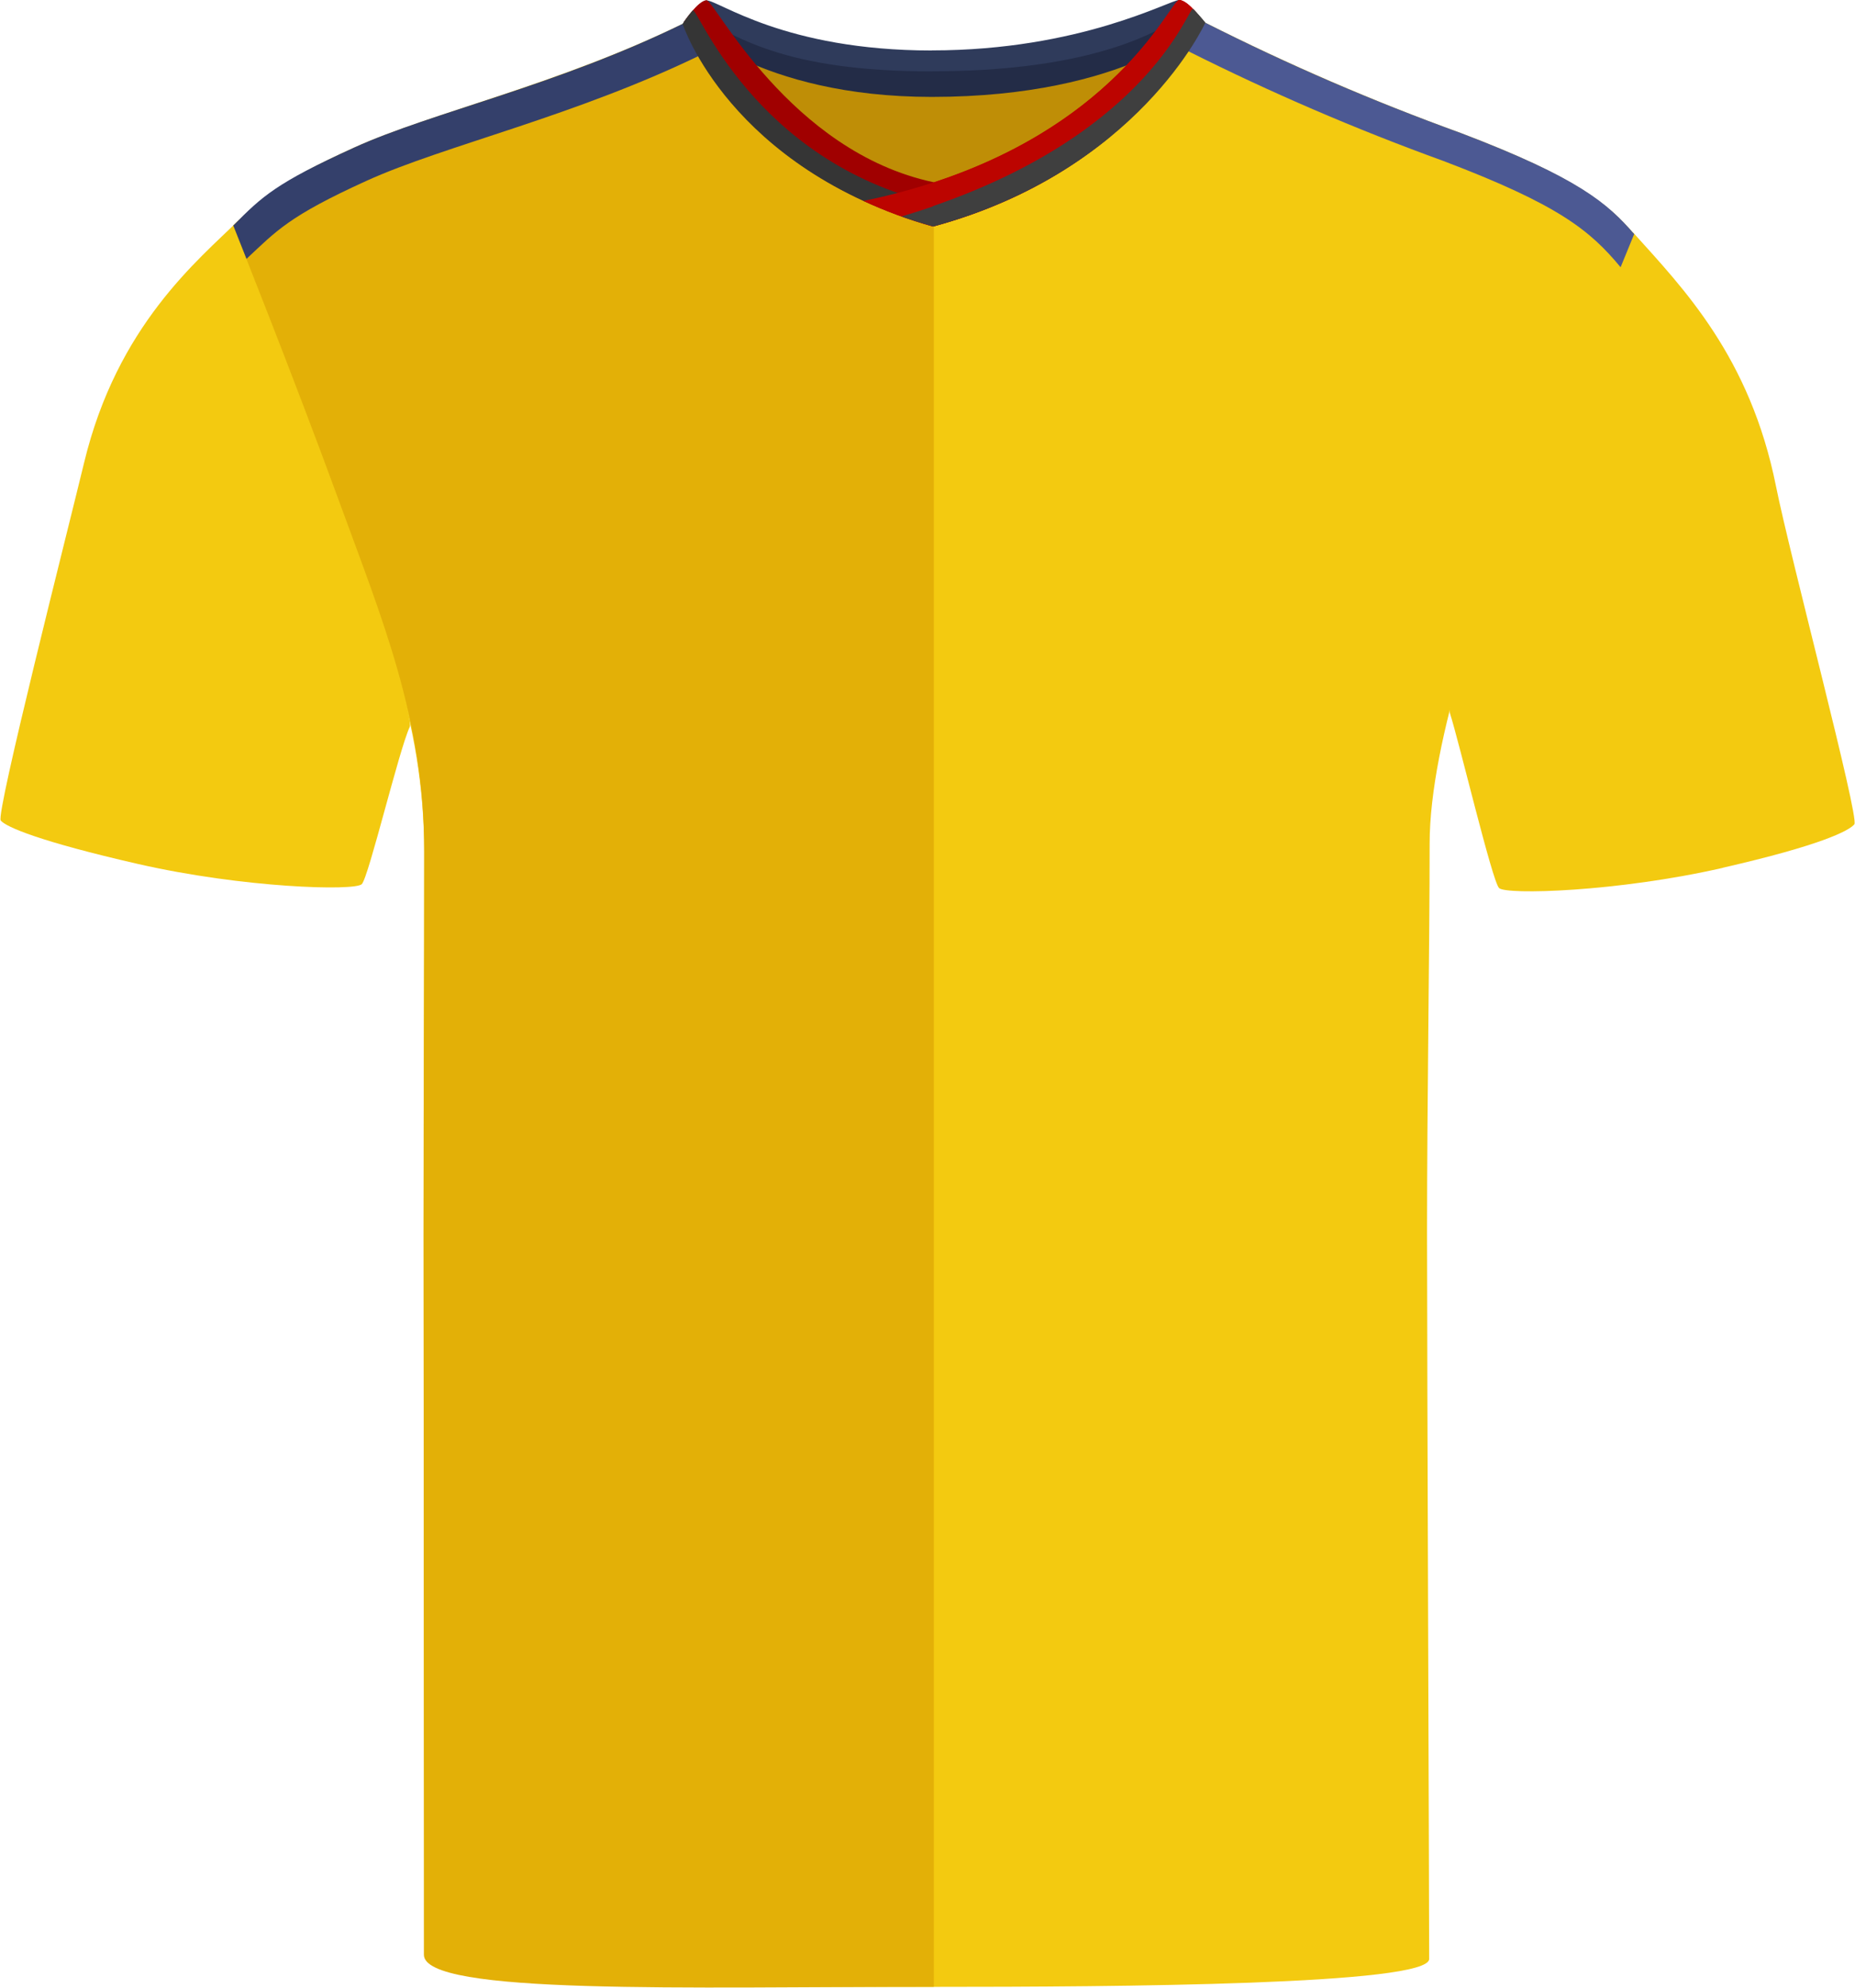 <?xml version="1.0" encoding="UTF-8"?><svg id="uuid-351f6c82-3a57-4e61-acf2-25dbe7d1dd14" xmlns="http://www.w3.org/2000/svg" xmlns:xlink="http://www.w3.org/1999/xlink" viewBox="0 0 200.69 214.94"><defs><style>.uuid-bbd95f7a-78d5-44fc-9b98-86d4e352472b,.uuid-9acc094c-a04b-4312-9a0c-e71239aa0aca{fill:none;}.uuid-b369bef7-deeb-4981-95ba-27162a4e80f5{fill:#f3ca10;}.uuid-6cf17291-e198-4418-b41a-69e6aa1c327b{fill:#ffed00;}.uuid-07991a06-6ff8-4e66-bd08-2d4bfaeaea81{fill:#e3b007;}.uuid-50925875-3351-445a-80c9-e6aeeba33032{fill:#a00000;}.uuid-6578d349-edce-4100-bc8d-a749e8ed920c{fill:#bc0400;}.uuid-49c55a52-bfd9-4bde-b1c0-736026b1d2e2{fill:#c3a200;}.uuid-92db2fce-1772-4d23-b056-f97179175e55{fill:#bf8e06;}.uuid-8b78ecff-c63c-4094-a2e6-9cf275d5d278{fill:#e40520;}.uuid-37e3bc21-52fb-408d-a37b-f3690ab63b11{fill:#232c47;}.uuid-be98f686-28ec-4d04-a290-f4316d1b0a0e{fill:#3f3f3f;}.uuid-a19258b1-57e9-4c76-bc0a-ce00a28ff0b7{fill:#353535;}.uuid-885bd35d-de9b-48c8-88a2-28902345bf74{fill:#2f3b5b;}.uuid-4567a5cd-1337-4900-bd53-19933e91e7f2{fill:#34406b;}.uuid-daa2056e-12be-4785-a3d9-ebb552a7cfed{fill:#4c5993;}.uuid-ad682a56-7bef-4ad6-b090-dad3596aa2c4{clip-path:url(#uuid-6f339ed4-c3ec-482d-a44d-5e6255fc0844);}.uuid-9acc094c-a04b-4312-9a0c-e71239aa0aca{stroke:#000;stroke-miterlimit:10;stroke-width:.5px;}</style><clipPath id="uuid-6f339ed4-c3ec-482d-a44d-5e6255fc0844"><rect class="uuid-bbd95f7a-78d5-44fc-9b98-86d4e352472b" width="200.69" height="214.94"/></clipPath></defs><g id="uuid-fbfbaa6f-f951-4900-9aec-f61823a0dcfb"><g class="uuid-ad682a56-7bef-4ad6-b090-dad3596aa2c4"><g id="uuid-045a348b-c11f-4e93-b5d3-d99b02c7c1aa"><path id="uuid-0b84242c-fde3-4b0b-9fd3-0b2f000764b7" class="uuid-b369bef7-deeb-4981-95ba-27162a4e80f5" d="M14.94,93.43c-10.68-2.44-14.3-4.01-14.86-4.7s7.25-31.36,9.02-38.7c3.58-14.85,12.34-21.9,16.75-26.24,0,0,3.57,11.54,9.79,27.57,6.23,16.03,9,26.59,8.7,27.22-1.18,2.51-4.45,16.27-5.2,17.03s-12.81,.42-24.2-2.18"/><path id="uuid-dc9dc1e9-8c76-49b9-b3ba-2c9353ed549f" class="uuid-b369bef7-deeb-4981-95ba-27162a4e80f5" d="M186.37,93.84c10.68-2.44,13.68-4.01,14.25-4.7s-6.96-28.97-8.48-36.57c-2.81-14-10.01-21.37-15.48-27.45,0,0-5.77,11.81-12,27.84s-8.02,23.45-7.81,24.11c1.04,3.23,4.58,18.2,5.33,18.96s12.81,.42,24.2-2.18"/><path id="uuid-f2205f56-8ae1-483c-92c0-5089f5d96505" class="uuid-b369bef7-deeb-4981-95ba-27162a4e80f5" d="M74.15,2.44c-13.63,6.68-27.53,9.75-35.83,13.52s-10.01,5.42-12.76,8.71c0,0,6.02,16.25,10.8,29.33s9.53,23.75,9.53,38.08c0,15.21-.07,24.87-.07,41.46s.11,70.49,.11,77.37c0,4.11,35.22,3.95,55.08,3.95s53.61-.21,53.61-3.02c0-6.3-.23-64.57-.23-78.65s.28-30.86,.28-41.96,6.09-28.43,11.1-39.98c5.25-12.1,7.44-17.01,11.03-25.94-2.81-3.24-6.2-6.16-18.77-10.93-9.44-3.42-18.67-7.41-27.64-11.93-1.76-.75-12.59,16.8-29.3,16.8S75.8,1.62,74.14,2.44"/><path id="uuid-851f3839-5a0b-45ef-9dd5-a6adbedfb28d" class="uuid-07991a06-6ff8-4e66-bd08-2d4bfaeaea81" d="M74.38,2.41c-13.63,6.68-27.53,9.75-35.82,13.52s-10.12,5.35-13.33,8.46c0,0,6.59,16.5,11.37,29.58,4.78,13.08,9.3,23.78,9.3,38.1s-.07,24.87-.07,41.46,.03,72.95,.03,77.85c0,4.39,28.52,3.47,55.17,3.47V19.22c-15.93,0-24.97-17.62-26.64-16.8"/><path id="uuid-6004679f-cebb-458b-8204-783c1075a017" class="uuid-92db2fce-1772-4d23-b056-f97179175e55" d="M81.54,5.26c.57-1.59,9.95,2.68,18.57,2.68s20.93-3.72,22.31-2.15c1.38,1.57-7.89,16.25-21.26,16.25s-20.6-14.01-19.62-16.78"/><path id="uuid-1cddea04-9a94-4a69-8559-f1a392340b05" class="uuid-daa2056e-12be-4785-a3d9-ebb552a7cfed" d="M128.5,5.51c8.97,4.5,18.2,8.47,27.64,11.89,12.49,4.74,15.88,7.51,19.19,11.5l1.47-3.59c-2.86-3.3-5.96-6.06-18.77-10.93-9.62-3.49-18.51-7.32-27.64-11.93l-1.9,3.07Z"/><path id="uuid-90a981d0-7045-4293-afdd-3a587125998c" class="uuid-4567a5cd-1337-4900-bd53-19933e91e7f2" d="M26.66,28c3.26-3.04,4.55-4.61,13-8.45s22.6-6.97,36.49-13.77l-2.16-3.27c-13.88,6.8-27.21,9.6-35.66,13.44s-9.96,5.27-13.09,8.44l1.43,3.61Z"/><path id="uuid-1d086f55-ed43-4c13-8426-9d7c392645f7" class="uuid-885bd35d-de9b-48c8-88a2-28902345bf74" d="M100.82,5.45C116.87,5.45,126.58,0,127.57,0c.78,.04,2.67,2.39,2.67,2.39,0,0-8.28,7.27-29.43,7.27-18.83,0-26.83-7.27-26.83-7.27,0,0,1.77-2.35,2.45-2.35,1.32,0,8.42,5.42,24.38,5.42"/><path id="uuid-02087a89-ecd7-4531-9833-144a6d9a57fd" class="uuid-37e3bc21-52fb-408d-a37b-f3690ab63b11" d="M100.82,7.71c16.06,0,24.28-3.69,28.08-6.81,.47,.47,.92,.97,1.35,1.49,0,0-8.28,8.09-29.43,8.09-18.83,0-26.83-8.09-26.83-8.09l.86-1.05c4.65,2.62,10.01,6.38,25.97,6.38"/><path id="uuid-37583cb3-2a82-48fa-8bb0-2e2b23f1da8d" class="uuid-50925875-3351-445a-80c9-e6aeeba33032" d="M76.44,.03c.88,0,8.98,16.38,24.58,19.68l-.07,4.78c-22.05-6.29-26.97-22.11-26.97-22.11,0,0,1.57-2.35,2.46-2.35"/><path id="uuid-a629670c-2906-4f1c-9736-b8d0a3fdef41" class="uuid-a19258b1-57e9-4c76-bc0a-ce00a28ff0b7" d="M101.16,22.04c-.14,1.64-.21,2.45-.21,2.45-22.05-6.29-27.1-21.91-27.1-21.91,.33-.51,.7-1,1.1-1.46,.46-.51,6.49,16.3,26.2,20.92"/><path id="uuid-a836bd06-d0bc-41a3-8b93-2253aebafac5" class="uuid-6578d349-edce-4100-bc8d-a749e8ed920c" d="M127.57,0c1.01,0,2.67,2.39,2.67,2.39,0,0-7.07,16.09-29.3,22.11-2.58-.71-5.1-1.64-7.53-2.77C120.09,16.22,126.57,0,127.57,0"/><path id="uuid-3d8c1117-9f60-418a-841e-06563ad44afa" class="uuid-6578d349-edce-4100-bc8d-a749e8ed920c" d="M127.58,0c1.01,0,2.67,2.39,2.67,2.39,0,0-7.05,16.04-29.18,22.08-.04,.01-.04-4.75-.04-4.75C121.36,13.06,126.67,0,127.58,0"/><path id="uuid-78bbf056-78c1-4bff-a867-a731b000ff9c" class="uuid-be98f686-28ec-4d04-a290-f4316d1b0a0e" d="M129.09,.98c.43,.43,.82,.9,1.15,1.4,0,0-7.07,16.09-29.3,22.11-.94-.27-2.24-.66-3.41-1.08C124.31,15.44,128.62,.52,129.08,.98"/><path id="uuid-c633bfa5-e4c8-404b-bd27-8f4168b5f3bc" class="uuid-be98f686-28ec-4d04-a290-f4316d1b0a0e" d="M129.09,.98c.7,.69,1.32,1.46,1.32,1.46,0,0-7.23,16.04-29.46,22.05v-2.2C124.62,14.13,128.65,.55,129.09,.99"/><path id="uuid-843ff2d6-3cbe-4e6a-874a-7a8836798fad" d="M147.28,52.65l-.1-.8h-.27c.29-.58,.3-1.26,.03-1.84l-.33-.64s.03-.08,.05-.12c.16-.47,.16-.98,0-1.45l-.24-.69-.72,.07c-.08,0-.16,.02-.24,.04,.04-.23,.05-.46,.03-.69-.03-.76-.43-1.46-1.06-1.88l-.74-.45-.18,.26c-.31-.46-.77-.8-1.29-.95l-.94-.26-.05,.24c-.16-.07-.34-.1-.51-.1-.04,0-.08,0-.11,0l-.52,.06-.18,.4c-.06,0-.12,0-.18,0-.35,0-.69,.06-1.02,.19,.02-.05,.04-.1,.05-.15,.17-.16,.28-.36,.32-.59,.31-.34,.38-.84,.16-1.25v-.1c0-.41-.22-.79-.58-.99-.22-.58-.86-.87-1.44-.67-.14-.06-.29-.09-.44-.09-.04,0-.07,0-.11,0-.09-.09-.18-.16-.29-.21-.24-.52-.83-.78-1.37-.62-.11-.03-.22-.05-.33-.05-.04,0-.07,0-.11,0v-1.4h-.35v-.32h-2.27v.32h-.34v1.4c-.26,.06-.54,.06-.8,0-.45,0-.85,.26-1.04,.67-.11,.05-.21,.12-.29,.21-.04,0-.07,0-.11,0-.15,0-.3,.03-.44,.09-.95,.08-1.75,.74-2.02,1.66v.1c-.21,.41-.15,.91,.16,1.25,.04,.23,.15,.43,.32,.59,.01,.05,.03,.09,.04,.14-.31-.12-.65-.17-.98-.17-.06,0-.12,0-.18,0l-.18-.4-.52-.06s-.08,0-.11,0c-.18,0-.35,.03-.51,.1l-.05-.24-.94,.26c-.53,.16-.99,.49-1.29,.95l-.18-.26-.74,.45c-.63,.42-1.03,1.12-1.06,1.88-.01,.23,0,.46,.03,.69-.08-.02-.16-.03-.24-.04l-.72-.07-.24,.69c-.16,.47-.16,.98,0,1.45,.02,.04,.03,.08,.05,.12l-.33,.64c-.28,.58-.27,1.26,.03,1.83h-.27s-.1,.81-.1,.81c-.07,.71,.2,1.41,.72,1.88l-.04,.13c-.1,.4-.05,.83,.13,1.2,.08,.2,.19,.38,.32,.55h-.13s.14,1.01,.14,1.01c.05,.33,.17,.65,.34,.93,.1,.16,.21,.32,.33,.47h0l.15,.82c.1,.5,.34,.96,.7,1.32,.11,.1,.23,.2,.36,.29l-.17,.02,.35,1.04c.15,.45,.4,.86,.74,1.19,.06,.06,.13,.12,.21,.18h-.02s.27,.88,.27,.88c.18,.55,.57,1.01,1.07,1.3,.12,.07,.25,.13,.38,.17l.05,.45c.09,.59,.44,1.11,.95,1.41,.07,.04,.14,.08,.21,.12l-.06,.03,.71,.84c.33,.36,.74,.63,1.2,.79,.31,.11,.64,.17,.97,.17,.35,0,.71-.06,1.05-.15l.09-.02c.16-.05,.32-.08,.48-.09,.05,0,.1,0,.14,.03,.41,.29,.78,.63,1.1,1.01-.17,.29-.33,.58-.47,.88l-.1,.21,.02,.23c0,.67,.53,1.23,1.21,1.23,0,0,0,0,.01,0,.27,0,.53-.08,.76-.22l.04-.03,.04,.03c.23,.14,.49,.21,.76,.22h0c.67,0,1.22-.55,1.22-1.22,0,0,0,0,0-.01l.02-.23-.09-.21c-.14-.3-.3-.6-.47-.88,.32-.38,.69-.72,1.1-1.01,.04-.03,.09-.04,.14-.03,.16,.01,.32,.04,.48,.09l.09,.02c.34,.09,.69,.14,1.05,.15,.33,0,.66-.05,.97-.17,.46-.16,.87-.43,1.2-.79l.71-.84-.06-.03c.07-.03,.14-.07,.21-.12,.51-.31,.86-.83,.95-1.41l.05-.45c.13-.05,.26-.1,.38-.17,.51-.29,.89-.75,1.07-1.3l.27-.87h-.02c.07-.07,.14-.13,.2-.19,.33-.34,.59-.74,.74-1.19l.35-1.04-.17-.02c.12-.09,.24-.18,.36-.29,.36-.36,.6-.82,.7-1.32l.15-.82h0c.12-.15,.23-.3,.33-.47,.17-.29,.29-.6,.34-.93l.14-1.01h-.13c.13-.18,.24-.36,.32-.56,.18-.37,.23-.8,.13-1.2l-.04-.13c.52-.48,.79-1.18,.72-1.88m-8.03-5.92c-.65-.16-1.39-.31-2.19-.44,.1-.17,.16-.36,.18-.55l.61,.44c.35,.26,.77,.42,1.2,.44l.2,.11Zm-10.87-.55l.58-.42c.02,.18,.08,.36,.17,.51-.7,.11-1.4,.25-2.09,.42l.15-.08c.43-.02,.85-.18,1.2-.44m3.1,21.18c.1,.09,.2,.19,.3,.28h0c-.13-.06-.23-.15-.3-.28m3,.25c.07-.07,.15-.14,.23-.21-.06,.09-.14,.16-.23,.21"/><path id="uuid-140ab91b-64e2-4215-99c5-a1aabd0883f3" class="uuid-49c55a52-bfd9-4bde-b1c0-736026b1d2e2" d="M142.21,48.68c-5.85-2.36-12.39-2.37-18.24-.03,0,0-.74,10.6,9.11,18.91,0,0,9.28-7,9.13-18.88"/><path id="uuid-613836f8-af95-4605-8a71-6acdca79e388" class="uuid-6cf17291-e198-4418-b41a-69e6aa1c327b" d="M141.58,49.09c-5.47-2.18-11.56-2.18-17.03,0,.03,6.91,3.15,13.43,8.52,17.78,0,0,8.64-6.71,8.51-17.78"/><path id="uuid-e04ea8fe-fb43-4ca3-ac01-0196558cce74" class="uuid-8b78ecff-c63c-4094-a2e6-9cf275d5d278" d="M141.58,49.09c-1.79-.74-3.67-1.23-5.59-1.45l-.02,16.33c3.59-4.13,5.59-9.41,5.62-14.88"/><path id="uuid-abcddbb2-e9be-498a-b6cd-17356a61a1a7" d="M130.2,47.62c-1.94,.24-3.83,.73-5.64,1.47,0,5.49,2,10.79,5.62,14.92l.02-16.39Z"/><path id="uuid-89af275b-6826-4182-b53c-5e6d882e85e3" class="uuid-49c55a52-bfd9-4bde-b1c0-736026b1d2e2" d="M137.56,43.33s.81-1.07-.12-1.6-1.56,.87-1.64,1.17c-.16-.07-.32-.11-.49-.14,0,0,.73-1.8-.32-1.96-.34-.06-.7,.02-.97,.23h0c-.1-.43-.68-.57-.68-.57l.4-.58-.45-.58h.36v-.46h-.36v-.32h-.42v.32h-.35v.46h.35l-.44,.58,.4,.6c-.31,.06-.57,.27-.7,.56h0c-.28-.21-.63-.29-.97-.23-1.05,.16-.32,1.96-.32,1.96-.17,.02-.34,.07-.49,.14-.08-.3-.71-1.7-1.64-1.17s-.12,1.6-.12,1.6c-1.15,.12,1.34,1.92,1.34,1.92,0,0-.41,.93,.73,.67,.8-.16,1.61-.24,2.42-.23h0c.81,0,1.62,.07,2.42,.23,1.15,.26,.73-.67,.73-.67,0,0,2.49-1.8,1.34-1.92m-4.49-.81c-.1,0-.19,0-.29,.02,0-.42-.14-.83-.36-1.19h0c.18-.36,.61-.51,.97-.33,.14,.07,.26,.19,.33,.33h0c-.23,.35-.36,.77-.36,1.19-.09-.01-.19-.02-.29-.02"/><path id="uuid-12046bfc-d260-48fc-a6d4-b34ee96b1650" d="M136.91,43.28s.78-.68,.31-1.05-.87,.5-.98,.82c.23,.06,.45,.14,.67,.24"/><path id="uuid-1a3998b0-6dee-4c34-897b-7bd7858beb1e" d="M134.77,42.61s.68-1.2,0-1.27-.96,1.16-.96,1.16c0,0,.62,.06,.96,.12"/><path id="uuid-9eff5518-7425-45a7-952f-475c56baa5f2" d="M134.51,44.4l-.02,.31c.34,.02,.67,.08,.98,.2l.04-.28c-.31-.15-.65-.23-1-.22"/><path id="uuid-57eeaa11-ae44-46aa-88fc-2aa40558e3ac" d="M136.93,43.89c0,.12-.1,.22-.22,.22-.12,0-.22-.1-.22-.22,0-.12,.1-.22,.22-.22,.12,0,.22,.1,.22,.22h0"/><path id="uuid-487e6331-0ce6-4220-a17f-0302b0536d6b" d="M136.03,43.55c0,.12-.1,.22-.22,.22-.12,0-.22-.1-.22-.22s.1-.22,.22-.22h0c.12,0,.22,.1,.22,.22"/><path id="uuid-ff628f67-4224-4262-9948-b775f53c3274" d="M135.12,43.36c0,.12-.1,.22-.22,.22-.12,0-.22-.1-.22-.22s.1-.22,.22-.22h0c.12,0,.22,.1,.22,.22"/><path id="uuid-b58b4228-f412-45f3-b6c1-930bd6cc2a37" d="M134.24,43.23c0,.12-.1,.22-.22,.22-.12,0-.22-.1-.22-.22,0-.12,.1-.22,.22-.22,.12,0,.22,.1,.22,.22h0"/><path id="uuid-7f3c10ae-46e0-4d94-9956-1575b57406ad" class="uuid-49c55a52-bfd9-4bde-b1c0-736026b1d2e2" d="M135.55,40.46c0,.12-.1,.22-.22,.22-.12,0-.22-.1-.22-.22s.1-.22,.22-.22c.12,0,.22,.1,.22,.22h0"/><path id="uuid-bcb089f0-b721-445e-aa19-354a6acf63d9" class="uuid-49c55a52-bfd9-4bde-b1c0-736026b1d2e2" d="M137.8,41.35c0,.12-.1,.22-.22,.22-.12,0-.22-.1-.22-.22s.1-.22,.22-.22h0c.12,0,.22,.1,.22,.22"/><path id="uuid-0f6352f8-c14a-4ac0-a57f-692f84452611" class="uuid-49c55a52-bfd9-4bde-b1c0-736026b1d2e2" d="M136.07,40.99c0,.11-.09,.2-.2,.2-.11,0-.2-.09-.2-.2s.09-.2,.2-.2,.2,.09,.2,.2h0"/><path id="uuid-8ce3c58d-4930-4296-97af-fa80b7c1b741" class="uuid-49c55a52-bfd9-4bde-b1c0-736026b1d2e2" d="M138.31,41.93c0,.11-.09,.2-.2,.2-.11,0-.2-.09-.2-.2s.09-.2,.2-.2,.2,.09,.2,.2h0"/><path id="uuid-e96a4148-59df-44f1-9278-34604358726c" class="uuid-49c55a52-bfd9-4bde-b1c0-736026b1d2e2" d="M136.98,41.32c0,.11-.09,.2-.2,.2-.11,0-.2-.09-.2-.2s.09-.2,.2-.2,.2,.09,.2,.2h0"/><path id="uuid-bb1e5d3f-214a-4607-aab0-bc5ec3a1dc07" class="uuid-49c55a52-bfd9-4bde-b1c0-736026b1d2e2" d="M134.87,40.45c0,.11-.09,.2-.2,.2-.11,0-.2-.09-.2-.2s.09-.2,.2-.2,.2,.09,.2,.2h0"/><path id="uuid-97fdd4f2-1cdd-4e56-b96c-ddcde04348e2" class="uuid-49c55a52-bfd9-4bde-b1c0-736026b1d2e2" d="M136.28,41.62c0,.1-.08,.18-.18,.18s-.18-.08-.18-.18,.08-.18,.18-.18h0c.1,0,.18,.08,.18,.18"/><path id="uuid-61122375-6ae4-48a9-b21a-1bb82dfbc760" class="uuid-49c55a52-bfd9-4bde-b1c0-736026b1d2e2" d="M138.43,42.55c0,.1-.08,.18-.18,.18s-.18-.08-.18-.18,.08-.18,.18-.18h0c.1,0,.18,.08,.18,.18"/><path id="uuid-3152f142-4bdf-4a3a-890b-c9776cc43639" class="uuid-49c55a52-bfd9-4bde-b1c0-736026b1d2e2" d="M135.92,42.2c0,.07-.06,.13-.13,.13s-.13-.06-.13-.13,.06-.13,.13-.13,.13,.06,.13,.13h0"/><path id="uuid-b171d28a-8611-4aa6-9a67-533b7e759e5e" class="uuid-49c55a52-bfd9-4bde-b1c0-736026b1d2e2" d="M138.16,43.11c0,.07-.06,.13-.13,.13s-.13-.06-.13-.13,.06-.13,.13-.13,.13,.06,.13,.13h0"/><path id="uuid-b8a88ccb-49fa-48ab-9b97-b6a403e4c6b8" class="uuid-49c55a52-bfd9-4bde-b1c0-736026b1d2e2" d="M134.24,40.58c0,.07-.06,.13-.13,.13s-.13-.06-.13-.13,.06-.13,.13-.13,.13,.06,.13,.13h0"/><path id="uuid-75bb4051-5621-4c84-8959-b105a1349a14" d="M129.22,43.28s-.78-.68-.31-1.05,.87,.5,.98,.82c-.23,.06-.45,.14-.67,.24"/><path id="uuid-41d9dea9-5061-4ffd-8c2a-066d2a93d3a9" d="M131.37,42.61s-.68-1.2,0-1.27,.96,1.16,.96,1.16c0,0-.62,.06-.96,.12"/><path id="uuid-b231d415-8efb-4fe2-a53b-ec7237d1d454" d="M131.62,44.4l.02,.31c-.34,.02-.67,.08-.98,.2l-.04-.28c.31-.15,.65-.23,1-.22"/><path id="uuid-795054a2-cb9e-4e56-8d51-def1fb3498d6" d="M129.29,43.89c0,.12,.1,.22,.22,.22,.12,0,.22-.1,.22-.22,0-.12-.1-.22-.22-.22-.12,0-.22,.1-.22,.22h0"/><path id="uuid-9159285f-6d82-45b2-b79c-8965aaf85922" d="M130.19,43.55c0,.12,.1,.22,.22,.22,.12,0,.22-.1,.22-.22s-.1-.22-.22-.22h0c-.12,0-.22,.1-.22,.22"/><path id="uuid-acb081ef-64ef-4393-8ff4-1a212a1b6050" d="M131.1,43.36c0,.12,.1,.22,.22,.22,.12,0,.22-.1,.22-.22s-.1-.22-.22-.22h0c-.12,0-.22,.1-.22,.22"/><path id="uuid-c7aeaa1f-aee9-40e0-a8e3-992313c0c371" d="M131.98,43.23c0,.12,.1,.22,.22,.22,.12,0,.22-.1,.22-.22,0-.12-.1-.22-.22-.22-.12,0-.22,.1-.22,.22h0"/><path id="uuid-770a9c8e-df3f-447e-be6d-9f691a7f26b8" class="uuid-49c55a52-bfd9-4bde-b1c0-736026b1d2e2" d="M130.57,40.46c0,.12,.1,.22,.22,.22,.12,0,.22-.1,.22-.22s-.1-.22-.22-.22h0c-.12,0-.22,.1-.22,.22"/><path id="uuid-87f2e037-cfe4-418f-a149-a8bfe81ba040" class="uuid-49c55a52-bfd9-4bde-b1c0-736026b1d2e2" d="M128.33,41.35c0,.12,.1,.22,.22,.22,.12,0,.22-.1,.22-.22s-.1-.22-.22-.22h0c-.12,0-.22,.1-.22,.22"/><path id="uuid-98f3c34a-db83-4816-aa99-e35bb80c8a07" class="uuid-49c55a52-bfd9-4bde-b1c0-736026b1d2e2" d="M130.06,40.99c0,.11,.09,.2,.2,.2,.11,0,.2-.09,.2-.2s-.09-.2-.2-.2-.2,.09-.2,.2h0"/><path id="uuid-2a0fadcb-12dd-4ebb-b5d5-8efa00a828cd" class="uuid-49c55a52-bfd9-4bde-b1c0-736026b1d2e2" d="M132.86,41.4c0,.11,.09,.2,.2,.2,.11,0,.2-.09,.2-.2s-.09-.2-.2-.2-.2,.09-.2,.2h0"/><path id="uuid-63232f53-0c6c-4251-b363-c834088c5347" class="uuid-49c55a52-bfd9-4bde-b1c0-736026b1d2e2" d="M127.82,41.93c0,.11,.09,.2,.2,.2,.11,0,.2-.09,.2-.2s-.09-.2-.2-.2-.2,.09-.2,.2h0"/><path id="uuid-ab87fc33-527d-4a14-855e-13286b2fb0c1" class="uuid-49c55a52-bfd9-4bde-b1c0-736026b1d2e2" d="M129.15,41.32c0,.11,.09,.2,.2,.2,.11,0,.2-.09,.2-.2s-.09-.2-.2-.2-.2,.09-.2,.2h0"/><path id="uuid-fad6b69f-3db1-4ee8-b079-4d37d36cde10" class="uuid-49c55a52-bfd9-4bde-b1c0-736026b1d2e2" d="M131.26,40.45c0,.11,.09,.2,.2,.2,.11,0,.2-.09,.2-.2s-.09-.2-.2-.2-.2,.09-.2,.2h0"/><path id="uuid-dfd85c7b-bdd9-43c7-a805-18abad05172b" class="uuid-49c55a52-bfd9-4bde-b1c0-736026b1d2e2" d="M129.85,41.62c0,.1,.08,.18,.18,.18s.18-.08,.18-.18-.08-.18-.18-.18h0c-.1,0-.18,.08-.18,.18"/><path id="uuid-9fd6d944-9906-430b-ba66-842783571e40" class="uuid-49c55a52-bfd9-4bde-b1c0-736026b1d2e2" d="M127.7,42.55c0,.1,.08,.18,.18,.18s.18-.08,.18-.18-.08-.18-.18-.18h0c-.1,0-.18,.08-.18,.18"/><path id="uuid-6c28755d-4c91-43df-aca5-342924bd6a6e" class="uuid-49c55a52-bfd9-4bde-b1c0-736026b1d2e2" d="M130.21,42.2c0,.07,.06,.13,.13,.13s.13-.06,.13-.13-.06-.13-.13-.13-.13,.06-.13,.13h0"/><path id="uuid-0c7cb7e1-4dae-4018-b867-067575123150" class="uuid-49c55a52-bfd9-4bde-b1c0-736026b1d2e2" d="M132.94,41.89c0,.07,.06,.13,.13,.13s.13-.06,.13-.13-.06-.13-.13-.13h0c-.07,0-.13,.06-.13,.13"/><path id="uuid-0c6caaef-256c-4260-ac0e-0f63cceb5f46" class="uuid-49c55a52-bfd9-4bde-b1c0-736026b1d2e2" d="M127.97,43.11c0,.07,.06,.13,.13,.13s.13-.06,.13-.13-.06-.13-.13-.13-.13,.06-.13,.13h0"/><path id="uuid-f53e1dea-e98e-4682-940a-e2176c9aa498" class="uuid-49c55a52-bfd9-4bde-b1c0-736026b1d2e2" d="M131.89,40.58c0,.07,.06,.13,.13,.13s.13-.06,.13-.13-.06-.13-.13-.13-.13,.06-.13,.13h0"/><path id="uuid-da2e436d-a57d-4f4e-a697-1e9f0439218e" d="M133.07,44.26l.49,.34-.49,.33-.49-.34,.49-.34Z"/><path id="uuid-761e5255-150c-4ad0-90c5-e6f7459edbca" d="M132.86,43.2c0,.12,.1,.22,.22,.22,.12,0,.22-.1,.22-.22s-.1-.22-.22-.22h0c-.12,0-.22,.1-.22,.22"/><path id="uuid-b389c3d4-690e-4207-9abc-c53b4c6cb7af" class="uuid-49c55a52-bfd9-4bde-b1c0-736026b1d2e2" d="M131.97,71.88c.63-1.39,1.62-2.58,2.88-3.44,1.36-.74,.43-1.97,2.04-3.02,0,0,.45,1.43-.52,2.14,.7-.07,1.22-.68,1.18-1.38,0-1.27,.25-1.78,.78-2.09,.24,.84,.14,1.75-.28,2.52,.42-.27,.73-.67,.89-1.14,.12-.64-.65-2.01,.61-2.86,.29,.8,.26,1.68-.09,2.46l.86-1.16c.09-.56,.09-1.13,0-1.69-.2-.61-.08-1.29,.33-1.79,.57,.84,.61,1.93,.09,2.8,0,0,.78-1.33,.87-1.54,.11-.45,.06-.93-.14-1.35-.23-.62-.15-1.32,.2-1.88,.58,.53,.79,1.36,.54,2.1,.31-.51,.49-1.09,.51-1.69-.12-.59-1.18-1.1-.34-2.4,.57,.49,.84,1.23,.73,1.97,.23-.49,.39-1.02,.46-1.56-.03-.47-1.14-1.27-.64-2.52,.71,.44,1.07,1.28,.87,2.1,0,0,.55-1.47,.34-1.9s-1.16-.65-.79-2.09c.73,.35,1.14,1.14,.99,1.94,0,0,.47-1.53-.15-2.1-.59-.43-.86-1.17-.68-1.88,0,0,1.11,.27,1.11,2.06,0,0,.28-1.59-.07-2.06s-1.19-.22-1.29-1.66c.66-.02,1.23,.44,1.36,1.08,0,0-.06-1.24-.61-1.5s-.89,.13-1.5-.91c.64-.25,1.35,.06,1.61,.69,0,0-.53-1.29-1.17-1.33s-.58,.47-1.81-.09c.4-.45,1.05-.58,1.6-.33,0,0-.8-.61-1.02-.5s-.67,.76-1.53,.31c.31-.39,.8-.58,1.29-.5-.42-.24-.92-.31-1.39-.21-.7,.21-1.18,.36-1.76-.06,0,0,.69-1.22,2.63-.36,0,0-.46-.4-.29-.76,0,0,.28-.03,.54,.35,.2,.34,.48,.62,.83,.81,.23,.12,.46,.25,.67,.4,0,0-.93-.73-.77-1.46,.36,.11,.66,.36,.83,.7,.21,.52,.21,.8,.53,1.15,.23,.23,.44,.47,.63,.73-.26-.48-.26-1.05-.01-1.53,.37,.26,.6,.68,.62,1.14,.04,.78-.24,.65,.04,1.46,.17,.47,.31,.95,.4,1.44,0,0-.12-1.29,.78-1.38,.09,.27,.09,.56,0,.83-.15,.4-.55,.5-.61,1s.03,1.26-.03,1.75c.08-.56,.45-1.03,.97-1.24,.17,.38,.12,.82-.13,1.15-.42,.57-.85,.6-.92,1.3-.01,.3-.06,.59-.15,.88,.24-.59,.8-.99,1.44-1.01,.04,.45-.15,.89-.51,1.16-.6,.43-.97,.25-1.15,1s-.32,1.18-.32,1.18c0,0,.35-1.15,1.32-1.18,.03,.2,0,.4-.1,.57-.12,.33-.37,.6-.69,.74-.37,.09-.66,.36-.78,.72-.18,.49-.48,1.35-.48,1.35,.26-.63,.88-1.03,1.56-1.02-.12,.61-.53,1.13-1.09,1.39-.4,.13-.74,.42-.94,.79-.16,.33-.36,.86-.36,.86,0,0,.62-1.16,1.58-.87-.06,.3-.2,.58-.41,.81-.33,.29-.72,.52-1.14,.66-.49,.2-.8,.91-1.24,1.75,.36-.5,.98-.76,1.59-.66-.11,.3-.27,.58-.49,.81-.3,.31-.68,.52-1.09,.61-.35,.04-.65,.25-.81,.56-.2,.33-.53,.81-.53,.81,.41-.53,1.11-.74,1.74-.52-.12,.32-.35,.59-.64,.76-.49,.28-.95,.14-1.34,.41s-1.08,1.03-1.43,1.33c.53-.42,1.22-.57,1.88-.43-.06,.31-.24,.57-.51,.73-.43,.23-.92,.33-1.41,.28-.6,.01-1.18,.19-1.68,.51,.7-.1,1.41,.03,2.02,.38-.22,.23-.5,.41-.81,.51-.48,.15-.99,.14-1.47,0-.47-.2-1.01-.18-1.46,.06-1.16,.84-2.05,1.99-2.57,3.32,0,0-.54,.33-.59-.29"/><path id="uuid-c4018211-bf1c-4b22-ba32-a2f85b143182" class="uuid-49c55a52-bfd9-4bde-b1c0-736026b1d2e2" d="M134.19,71.88c-.63-1.39-1.62-2.58-2.88-3.44-1.36-.74-.43-1.97-2.04-3.02,0,0-.45,1.43,.52,2.14-.7-.07-1.22-.68-1.19-1.38,0-1.27-.25-1.78-.78-2.09-.24,.84-.14,1.75,.28,2.52-.42-.27-.73-.67-.89-1.14-.12-.64,.65-2.01-.61-2.86-.29,.8-.26,1.68,.09,2.46l-.86-1.16c-.09-.56-.09-1.13,0-1.69,.2-.61,.08-1.29-.33-1.79-.57,.84-.61,1.93-.09,2.8,0,0-.78-1.33-.87-1.54-.11-.45-.06-.93,.14-1.35,.23-.62,.15-1.32-.2-1.88-.58,.53-.79,1.36-.54,2.1-.31-.51-.49-1.09-.51-1.69,.12-.59,1.19-1.1,.34-2.4-.57,.49-.84,1.23-.73,1.97-.23-.49-.39-1.02-.46-1.56,.03-.47,1.14-1.27,.64-2.52-.71,.44-1.07,1.28-.87,2.1,0,0-.55-1.47-.34-1.9s1.16-.65,.79-2.09c-.73,.35-1.14,1.14-.99,1.94,0,0-.47-1.53,.15-2.1,.59-.43,.86-1.17,.68-1.88,0,0-1.11,.27-1.11,2.06,0,0-.28-1.59,.07-2.06s1.18-.22,1.29-1.66c-.66-.02-1.23,.44-1.36,1.08,0,0,.06-1.24,.61-1.5s.89,.13,1.5-.91c-.64-.25-1.35,.06-1.61,.69,0,0,.53-1.29,1.17-1.33s.58,.47,1.81-.09c-.4-.45-1.05-.58-1.6-.33,0,0,.8-.61,1.02-.5s.67,.76,1.53,.31c-.31-.39-.8-.58-1.29-.5,.42-.24,.92-.31,1.39-.21,.7,.21,1.18,.36,1.76-.06,0,0-.69-1.22-2.63-.36,0,0,.46-.4,.29-.76,0,0-.28-.03-.54,.35-.2,.34-.48,.62-.83,.81-.23,.12-.46,.25-.67,.4,0,0,.93-.73,.77-1.46-.36,.11-.66,.36-.83,.7-.21,.52-.21,.8-.53,1.15-.23,.23-.44,.47-.63,.73,.26-.48,.26-1.05,0-1.53-.37,.26-.6,.68-.62,1.14-.04,.78,.24,.65-.04,1.46-.17,.47-.31,.95-.4,1.44,0,0,.12-1.29-.78-1.38-.09,.27-.09,.56,0,.83,.15,.4,.55,.5,.61,1s-.03,1.26,.03,1.75c-.08-.56-.45-1.03-.97-1.24-.17,.38-.12,.82,.13,1.15,.42,.57,.85,.6,.92,1.3,.01,.3,.06,.59,.15,.88-.24-.59-.8-.99-1.44-1.01-.04,.45,.15,.89,.51,1.16,.6,.43,.97,.25,1.15,1s.32,1.18,.32,1.18c0,0-.35-1.15-1.32-1.18-.03,.2,0,.4,.1,.57,.12,.33,.37,.6,.69,.74,.37,.09,.66,.36,.78,.72,.18,.49,.48,1.35,.48,1.35-.26-.63-.88-1.03-1.56-1.02,.04,.21,.11,.4,.22,.58,.19,.36,.49,.65,.87,.81,.4,.13,.74,.42,.94,.79,.16,.33,.36,.86,.36,.86,0,0-.62-1.16-1.58-.87,.06,.3,.2,.58,.41,.81,.33,.29,.72,.52,1.14,.66,.49,.2,.8,.91,1.24,1.75-.36-.5-.98-.76-1.59-.66,.11,.3,.27,.58,.49,.81,.3,.31,.68,.52,1.09,.61,.35,.04,.65,.25,.81,.56,.2,.33,.53,.81,.53,.81-.41-.53-1.11-.74-1.74-.52,.12,.32,.34,.59,.64,.76,.49,.28,.95,.14,1.34,.41s1.08,1.03,1.43,1.33c-.53-.42-1.22-.57-1.88-.43,.06,.31,.24,.57,.51,.73,.43,.23,.92,.33,1.41,.28,.6,.01,1.18,.19,1.68,.51-.7-.1-1.41,.03-2.02,.38,.22,.23,.5,.41,.81,.51,.48,.15,.99,.14,1.47,0,.47-.2,1.01-.18,1.46,.06,1.16,.84,2.05,1.99,2.57,3.32,0,0,.54,.33,.59-.29"/><path id="uuid-fcb63c90-2d24-4772-ae5a-e1dddba6665e" class="uuid-49c55a52-bfd9-4bde-b1c0-736026b1d2e2" d="M127.69,50.96c-.01-.05-.02-.07-.07-.06l-.22,.02-.05-.27,1.03-.19,.05,.27-.23,.07c-.05,.02-.05,.02-.04,.08l.23,1.24c.14,.46-.12,.95-.58,1.09-.07,.02-.15,.03-.23,.04-.69,.13-1.04-.12-1.16-.77l-.23-1.23c-.01-.05-.02-.07-.07-.06l-.22,.02-.05-.27,1.09-.21,.05,.27-.23,.07c-.05,.02-.05,.02-.04,.08l.21,1.13c.08,.4,.21,.6,.58,.52s.47-.26,.39-.69l-.22-1.15Z"/><path id="uuid-4b27f816-08bc-49ed-9494-dddd59195abf" class="uuid-9acc094c-a04b-4312-9a0c-e71239aa0aca" d="M127.69,50.96c-.01-.05-.02-.07-.07-.06l-.22,.02-.05-.27,1.03-.19,.05,.27-.23,.07c-.05,.02-.05,.02-.04,.08l.23,1.24c.14,.46-.12,.95-.58,1.09-.07,.02-.15,.03-.23,.04-.69,.13-1.04-.12-1.16-.77l-.23-1.23c-.01-.05-.02-.07-.07-.06l-.22,.02-.05-.27,1.09-.21,.05,.27-.23,.07c-.05,.02-.05,.02-.04,.08l.21,1.13c.08,.4,.21,.6,.58,.52s.47-.26,.39-.69l-.22-1.15Z"/><path id="uuid-c271462b-8ce5-4c7f-b83d-ce50fac2181b" class="uuid-49c55a52-bfd9-4bde-b1c0-736026b1d2e2" d="M130.52,52.78l-.41-.85c-.05-.12-.1-.15-.22-.14l-.16,.02,.07,.66c0,.06,.01,.06,.06,.06h.25l.03,.28-1.12,.12-.03-.28,.22-.05s.05-.02,.05-.08l-.19-1.79c0-.05-.01-.06-.06-.06h-.22l-.03-.28,1.2-.13c.63-.07,.85,.25,.89,.61,.04,.3-.11,.6-.39,.72,.11,.04,.16,.12,.23,.26l.25,.48s.07,.06,.11,.06h.22s.03,.29,.03,.29l-.77,.08Zm-.68-1.35c.25-.03,.47-.11,.43-.45-.03-.27-.19-.34-.5-.3l-.17,.02,.08,.75,.16-.02Z"/><path id="uuid-277840e6-2f7c-4e1e-8c81-477af44542b7" class="uuid-9acc094c-a04b-4312-9a0c-e71239aa0aca" d="M130.52,52.78l-.41-.85c-.05-.12-.1-.15-.22-.14l-.16,.02,.07,.66c0,.06,.01,.06,.06,.06h.25l.03,.28-1.12,.12-.03-.28,.22-.05s.05-.02,.05-.08l-.19-1.79c0-.05-.01-.06-.06-.06h-.22l-.03-.28,1.2-.13c.63-.07,.85,.25,.89,.61,.04,.3-.11,.6-.39,.72,.11,.04,.16,.12,.23,.26l.25,.48s.07,.06,.11,.06h.22s.03,.29,.03,.29l-.77,.08Zm-.68-1.35c.25-.03,.47-.11,.43-.45-.03-.27-.19-.34-.5-.3l-.17,.02,.08,.75,.16-.02Z"/><path id="uuid-a3f83f7e-d12f-4822-8c66-8ab566d1598f" class="uuid-49c55a52-bfd9-4bde-b1c0-736026b1d2e2" d="M131.38,52.7v-.27s.21-.03,.21-.03c.05,0,.06-.02,.05-.07l-.05-1.8c0-.05,0-.07-.06-.07l-.22-.02v-.28s1.18-.04,1.18-.04c.6-.02,.78,.25,.79,.6,.01,.27-.16,.52-.41,.6h0c.32,0,.59,.24,.61,.57,0,.02,0,.03,0,.05,.02,.52-.39,.71-.94,.73l-1.16,.04Zm.92-1.51c.25,0,.48-.07,.47-.37s-.19-.32-.44-.32h-.19s.02,.69,.02,.69h.14Zm.14,1.1c.3,0,.49-.09,.48-.39s-.21-.36-.45-.36h-.3s.02,.76,.02,.76h.25Z"/><path id="uuid-5d532624-09ce-4213-917b-4ea3824bc2bf" class="uuid-9acc094c-a04b-4312-9a0c-e71239aa0aca" d="M131.38,52.7v-.27s.21-.03,.21-.03c.05,0,.06-.02,.05-.07l-.05-1.8c0-.05,0-.07-.06-.07l-.22-.02v-.28s1.18-.04,1.18-.04c.6-.02,.78,.25,.79,.6,.01,.27-.16,.52-.41,.6h0c.32,0,.59,.24,.61,.57,0,.02,0,.03,0,.05,.02,.52-.39,.71-.94,.73l-1.16,.04Zm.92-1.51c.25,0,.48-.07,.47-.37s-.19-.32-.44-.32h-.19s.02,.69,.02,.69h.14Zm.14,1.1c.3,0,.49-.09,.48-.39s-.21-.36-.45-.36h-.3s.02,.76,.02,.76h.25Z"/><path id="uuid-2f07b03b-1f4e-4c73-bb02-22bffeec4d4f" class="uuid-49c55a52-bfd9-4bde-b1c0-736026b1d2e2" d="M135.13,50.91l-.03-.29s-.02-.06-.04-.07c-.08-.03-.17-.05-.26-.05-.26-.01-.4,.1-.41,.28-.01,.23,.22,.31,.49,.4,.33,.12,.7,.26,.67,.79-.03,.58-.49,.78-1.03,.75-.28-.01-.55-.08-.8-.19l.03-.69,.39,.02,.05,.34s.01,.05,.06,.07c.1,.03,.19,.05,.29,.05,.28,.01,.45-.09,.46-.3s-.19-.31-.42-.38c-.34-.12-.77-.23-.74-.8,.03-.54,.45-.77,.98-.74,.25,.01,.49,.07,.72,.18l-.03,.69-.39-.05Z"/><path id="uuid-ab01428e-2c0e-4ccf-971c-d30f59f7a3af" class="uuid-9acc094c-a04b-4312-9a0c-e71239aa0aca" d="M135.13,50.91l-.03-.29s-.02-.06-.04-.07c-.08-.03-.17-.05-.26-.05-.26-.01-.4,.1-.41,.28-.01,.23,.22,.31,.49,.4,.33,.12,.7,.26,.67,.79-.03,.58-.49,.78-1.03,.75-.28-.01-.55-.08-.8-.19l.03-.69,.39,.02,.05,.34s.01,.05,.06,.07c.1,.03,.19,.05,.29,.05,.28,.01,.45-.09,.46-.3s-.19-.31-.42-.38c-.34-.12-.77-.23-.74-.8,.03-.54,.45-.77,.98-.74,.25,.01,.49,.07,.72,.18l-.03,.69-.39-.05Z"/><path id="uuid-3112438f-5963-498c-addb-c2c9ea88ea4b" class="uuid-49c55a52-bfd9-4bde-b1c0-736026b1d2e2" d="M135.73,52.75l.04-.27h.22s.06,0,.07-.05l.25-1.79c0-.05,0-.07-.05-.08l-.22-.05,.04-.28,1.84,.26-.1,.71-.38-.07v-.27s-.03-.05-.07-.05l-.53-.07-.1,.68,.8,.11-.05,.39-.8-.11-.1,.71c0,.06,0,.06,.05,.08l.51,.1-.04,.28-1.38-.2Z"/><path id="uuid-fb2fcfb4-2b50-46aa-9243-153b711abe77" class="uuid-9acc094c-a04b-4312-9a0c-e71239aa0aca" d="M135.73,52.75l.04-.27h.22s.06,0,.07-.05l.25-1.79c0-.05,0-.07-.05-.08l-.22-.05,.04-.28,1.84,.26-.1,.71-.38-.07v-.27s-.03-.05-.07-.05l-.53-.07-.1,.68,.8,.11-.05,.39-.8-.11-.1,.71c0,.06,0,.06,.05,.08l.51,.1-.04,.28-1.38-.2Z"/><path id="uuid-5921c683-d7c5-422a-936e-0530bb8d73b6" class="uuid-49c55a52-bfd9-4bde-b1c0-736026b1d2e2" d="M138.86,53.31l.07-.27,.29,.04-.03-.39-.85-.21-.21,.33,.26,.1-.07,.27-.96-.24,.07-.27h.16s.08-.01,.1-.04l1.27-1.92,.61,.15,.22,2.3s.03,.06,.07,.08l.15,.08-.07,.27-1.08-.27Zm.23-2.02h-.02s-.55,.85-.55,.85l.64,.16-.07-1.01Z"/><path id="uuid-c0507cb0-562b-4a76-8bb4-bb19e48187f1" class="uuid-9acc094c-a04b-4312-9a0c-e71239aa0aca" d="M138.86,53.31l.07-.27,.29,.04-.03-.39-.85-.21-.21,.33,.26,.1-.07,.27-.96-.24,.07-.27h.16s.08-.01,.1-.04l1.27-1.92,.61,.15,.22,2.3s.03,.06,.07,.08l.15,.08-.07,.27-1.08-.27Zm.23-2.02h-.02s-.55,.85-.55,.85l.64,.16-.07-1.01Z"/><path id="uuid-139f3792-7fff-4070-ad05-09801b8efb55" class="uuid-49c55a52-bfd9-4bde-b1c0-736026b1d2e2" d="M129.68,57.8l-.46-1.13-.27,.22-.07,.37c-.01,.06,0,.06,.04,.08l.26,.08-.05,.28-1.14-.22,.05-.28,.22,.02s.06,0,.07-.06l.34-1.79c.01-.05,0-.06-.04-.08l-.22-.07,.05-.28,1.11,.21-.05,.28-.24-.02c-.05,0-.06,0-.07,.06l-.16,.87,1-.78-.21-.07,.05-.28,.92,.17-.05,.28h-.15s-.09,0-.12,.04l-.78,.61,.5,1.21c.02,.05,.04,.06,.09,.08l.21,.08-.05,.28-.77-.15Z"/><path id="uuid-aeca5c36-cb2d-4df7-adcb-57e9c6778c94" class="uuid-9acc094c-a04b-4312-9a0c-e71239aa0aca" d="M129.68,57.8l-.46-1.13-.27,.22-.07,.37c-.01,.06,0,.06,.04,.08l.26,.08-.05,.28-1.14-.22,.05-.28,.22,.02s.06,0,.07-.06l.34-1.79c.01-.05,0-.06-.04-.08l-.22-.07,.05-.28,1.11,.21-.05,.28-.24-.02c-.05,0-.06,0-.07,.06l-.16,.87,1-.78-.21-.07,.05-.28,.92,.17-.05,.28h-.15s-.09,0-.12,.04l-.78,.61,.5,1.21c.02,.05,.04,.06,.09,.08l.21,.08-.05,.28-.77-.15Z"/><path id="uuid-94c1ea22-e65e-4472-b33e-812fa1a5527f" class="uuid-49c55a52-bfd9-4bde-b1c0-736026b1d2e2" d="M130.79,57.98l.02-.28h.22s.06-.02,.06-.08l.13-1.82c0-.05,0-.07-.05-.08l-.22-.04,.02-.28,1.2,.09c.61,.04,.76,.33,.73,.68-.01,.27-.21,.51-.48,.57h0c.32,.03,.57,.31,.55,.63,0,.02,0,.03,0,.05-.04,.52-.46,.68-1.02,.64l-1.17-.08Zm1.1-.31c.3,.02,.5-.04,.52-.34s-.17-.39-.41-.4l-.3-.02-.05,.75h.25Zm-.02-1.1c.26,.02,.49-.02,.51-.33s-.16-.34-.41-.36h-.2s-.05,.68-.05,.68h.14Z"/><path id="uuid-81d96fef-35c2-4326-9ad5-1d99622f31a7" class="uuid-9acc094c-a04b-4312-9a0c-e71239aa0aca" d="M130.79,57.98l.02-.28h.22s.06-.02,.06-.08l.13-1.82c0-.05,0-.07-.05-.08l-.22-.04,.02-.28,1.2,.09c.61,.04,.76,.33,.73,.68-.01,.27-.21,.51-.48,.57h0c.32,.03,.57,.31,.55,.63,0,.02,0,.03,0,.05-.04,.52-.46,.68-1.02,.64l-1.17-.08Zm1.1-.31c.3,.02,.5-.04,.52-.34s-.17-.39-.41-.4l-.3-.02-.05,.75h.25Zm-.02-1.1c.26,.02,.49-.02,.51-.33s-.16-.34-.41-.36h-.2s-.05,.68-.05,.68h.14Z"/><path id="uuid-5065d26e-f872-4c32-b760-5f918c0615c0" class="uuid-49c55a52-bfd9-4bde-b1c0-736026b1d2e2" d="M134.09,58.1l-.84-2.15s-.04-.05-.09-.06l-.16-.03,.02-.28,1.08-.06,.02,.28-.29,.05,.63,1.75h.03l.42-1.8-.29-.02,.02-.28,.92-.05,.02,.28-.15,.05s-.08,.03-.09,.07l-.53,2.22-.72,.03Z"/><path id="uuid-8a2e8733-a480-4165-b295-f039bc3ddb5b" class="uuid-9acc094c-a04b-4312-9a0c-e71239aa0aca" d="M134.09,58.1l-.84-2.15s-.04-.05-.09-.06l-.16-.03,.02-.28,1.08-.06,.02,.28-.29,.05,.63,1.75h.03l.42-1.8-.29-.02,.02-.28,.92-.05,.02,.28-.15,.05s-.08,.03-.09,.07l-.53,2.22-.72,.03Z"/><path id="uuid-6b0b788e-354b-42bd-9818-b3fbe9a80d04" class="uuid-49c55a52-bfd9-4bde-b1c0-736026b1d2e2" d="M136.13,57.95l-.06-.27,.21-.08s.05-.03,.04-.08l-.41-1.77c-.01-.05-.02-.06-.07-.06l-.22,.03-.06-.28,1.17-.27c.59-.14,.82,.09,.9,.44,.07,.27-.05,.54-.29,.68h0c.31-.07,.63,.12,.71,.44,0,.02,0,.03,.01,.05,.12,.51-.24,.78-.79,.91l-1.13,.26Zm.61-1.67c.25-.06,.46-.17,.39-.46s-.25-.28-.49-.23l-.19,.04,.16,.68,.14-.03Zm.35,1.06c.29-.07,.47-.18,.4-.48s-.28-.32-.51-.26l-.29,.07,.17,.73,.23-.06Z"/><path id="uuid-a7a0e15a-c57b-4b15-9cab-2823dbcb8612" class="uuid-9acc094c-a04b-4312-9a0c-e71239aa0aca" d="M136.13,57.95l-.06-.27,.21-.08s.05-.03,.04-.08l-.41-1.77c-.01-.05-.02-.06-.07-.06l-.22,.03-.06-.28,1.17-.27c.59-.14,.82,.09,.9,.44,.07,.27-.05,.54-.29,.68h0c.31-.07,.63,.12,.71,.44,0,.02,0,.03,.01,.05,.12,.51-.24,.78-.79,.91l-1.13,.26Zm.61-1.67c.25-.06,.46-.17,.39-.46s-.25-.28-.49-.23l-.19,.04,.16,.68,.14-.03Zm.35,1.06c.29-.07,.47-.18,.4-.48s-.28-.32-.51-.26l-.29,.07,.17,.73,.23-.06Z"/><path id="uuid-0518e21f-12fb-48f5-ac90-b32e9fd4d75f" d="M131.42,63.42v-.14h.15s.03-.02,.03-.05v-.61s0-.03-.02-.04l-.15-.03,.02-.14h.42v.82s0,.03,.03,.04h.14v.15h-.61Z"/><path id="uuid-e28aceed-44f3-4717-8957-19a4eaecfbeb" d="M132.95,63.1c0,.23-.18,.34-.43,.34s-.4-.1-.4-.3c0-.12,.07-.23,.17-.3-.08-.05-.13-.14-.13-.24,0-.21,.16-.33,.38-.33s.36,.1,.36,.28c0,.11-.06,.2-.14,.27,.11,.05,.18,.16,.18,.28m-.61,.02c0,.09,.06,.14,.18,.14s.16-.06,.16-.13c0-.11-.12-.15-.23-.2-.07,.05-.11,.12-.11,.2m.34-.56c0-.08-.05-.12-.14-.12s-.13,.05-.13,.11c0,.09,.08,.13,.18,.18,.05-.04,.08-.11,.09-.17"/><path id="uuid-f2ab1421-5db1-4a7d-8344-f07d024b4c3d" d="M133.16,63.27c.07,.06,.15,.09,.24,.1,.17,0,.2-.13,.21-.29-.07,.05-.16,.07-.24,.07-.18,0-.34-.14-.34-.32,0-.01,0-.03,0-.04-.01-.2,.14-.38,.34-.39,.02,0,.05,0,.07,0,.34,0,.44,.25,.44,.56s-.08,.61-.47,.61c-.13,0-.26-.04-.37-.13l.11-.16Zm.28-.7c-.11,0-.15,.09-.15,.18,0,.12,.03,.19,.14,.19,.06,0,.13-.02,.18-.06,0-.15-.03-.31-.17-.31"/><path id="uuid-c3fbcdda-14e3-43b3-88d6-859b873ff8d8" d="M134.27,62.63l-.02,.24c.07-.04,.14-.06,.22-.06,.17-.01,.33,.12,.34,.29,0,.02,0,.04,0,.07,0,.22-.16,.4-.38,.4-.02,0-.03,0-.05,0-.16,0-.32-.05-.44-.16l.14-.16c.07,.08,.17,.12,.28,.12,.1,0,.18-.06,.19-.16,0,0,0-.02,0-.03,.01-.08-.05-.16-.13-.17-.01,0-.02,0-.04,0-.06,0-.12,.03-.17,.08l-.17-.07,.04-.6h.46s.02,0,.02-.02l.02-.1h.16s0,.34,0,.34h-.46Z"/><rect id="uuid-0e2f2711-a2db-4ad7-aee6-047e87d7548a" class="uuid-b369bef7-deeb-4981-95ba-27162a4e80f5" x="110.69" y="32.6" width="39" height="46"/></g></g></g></svg>